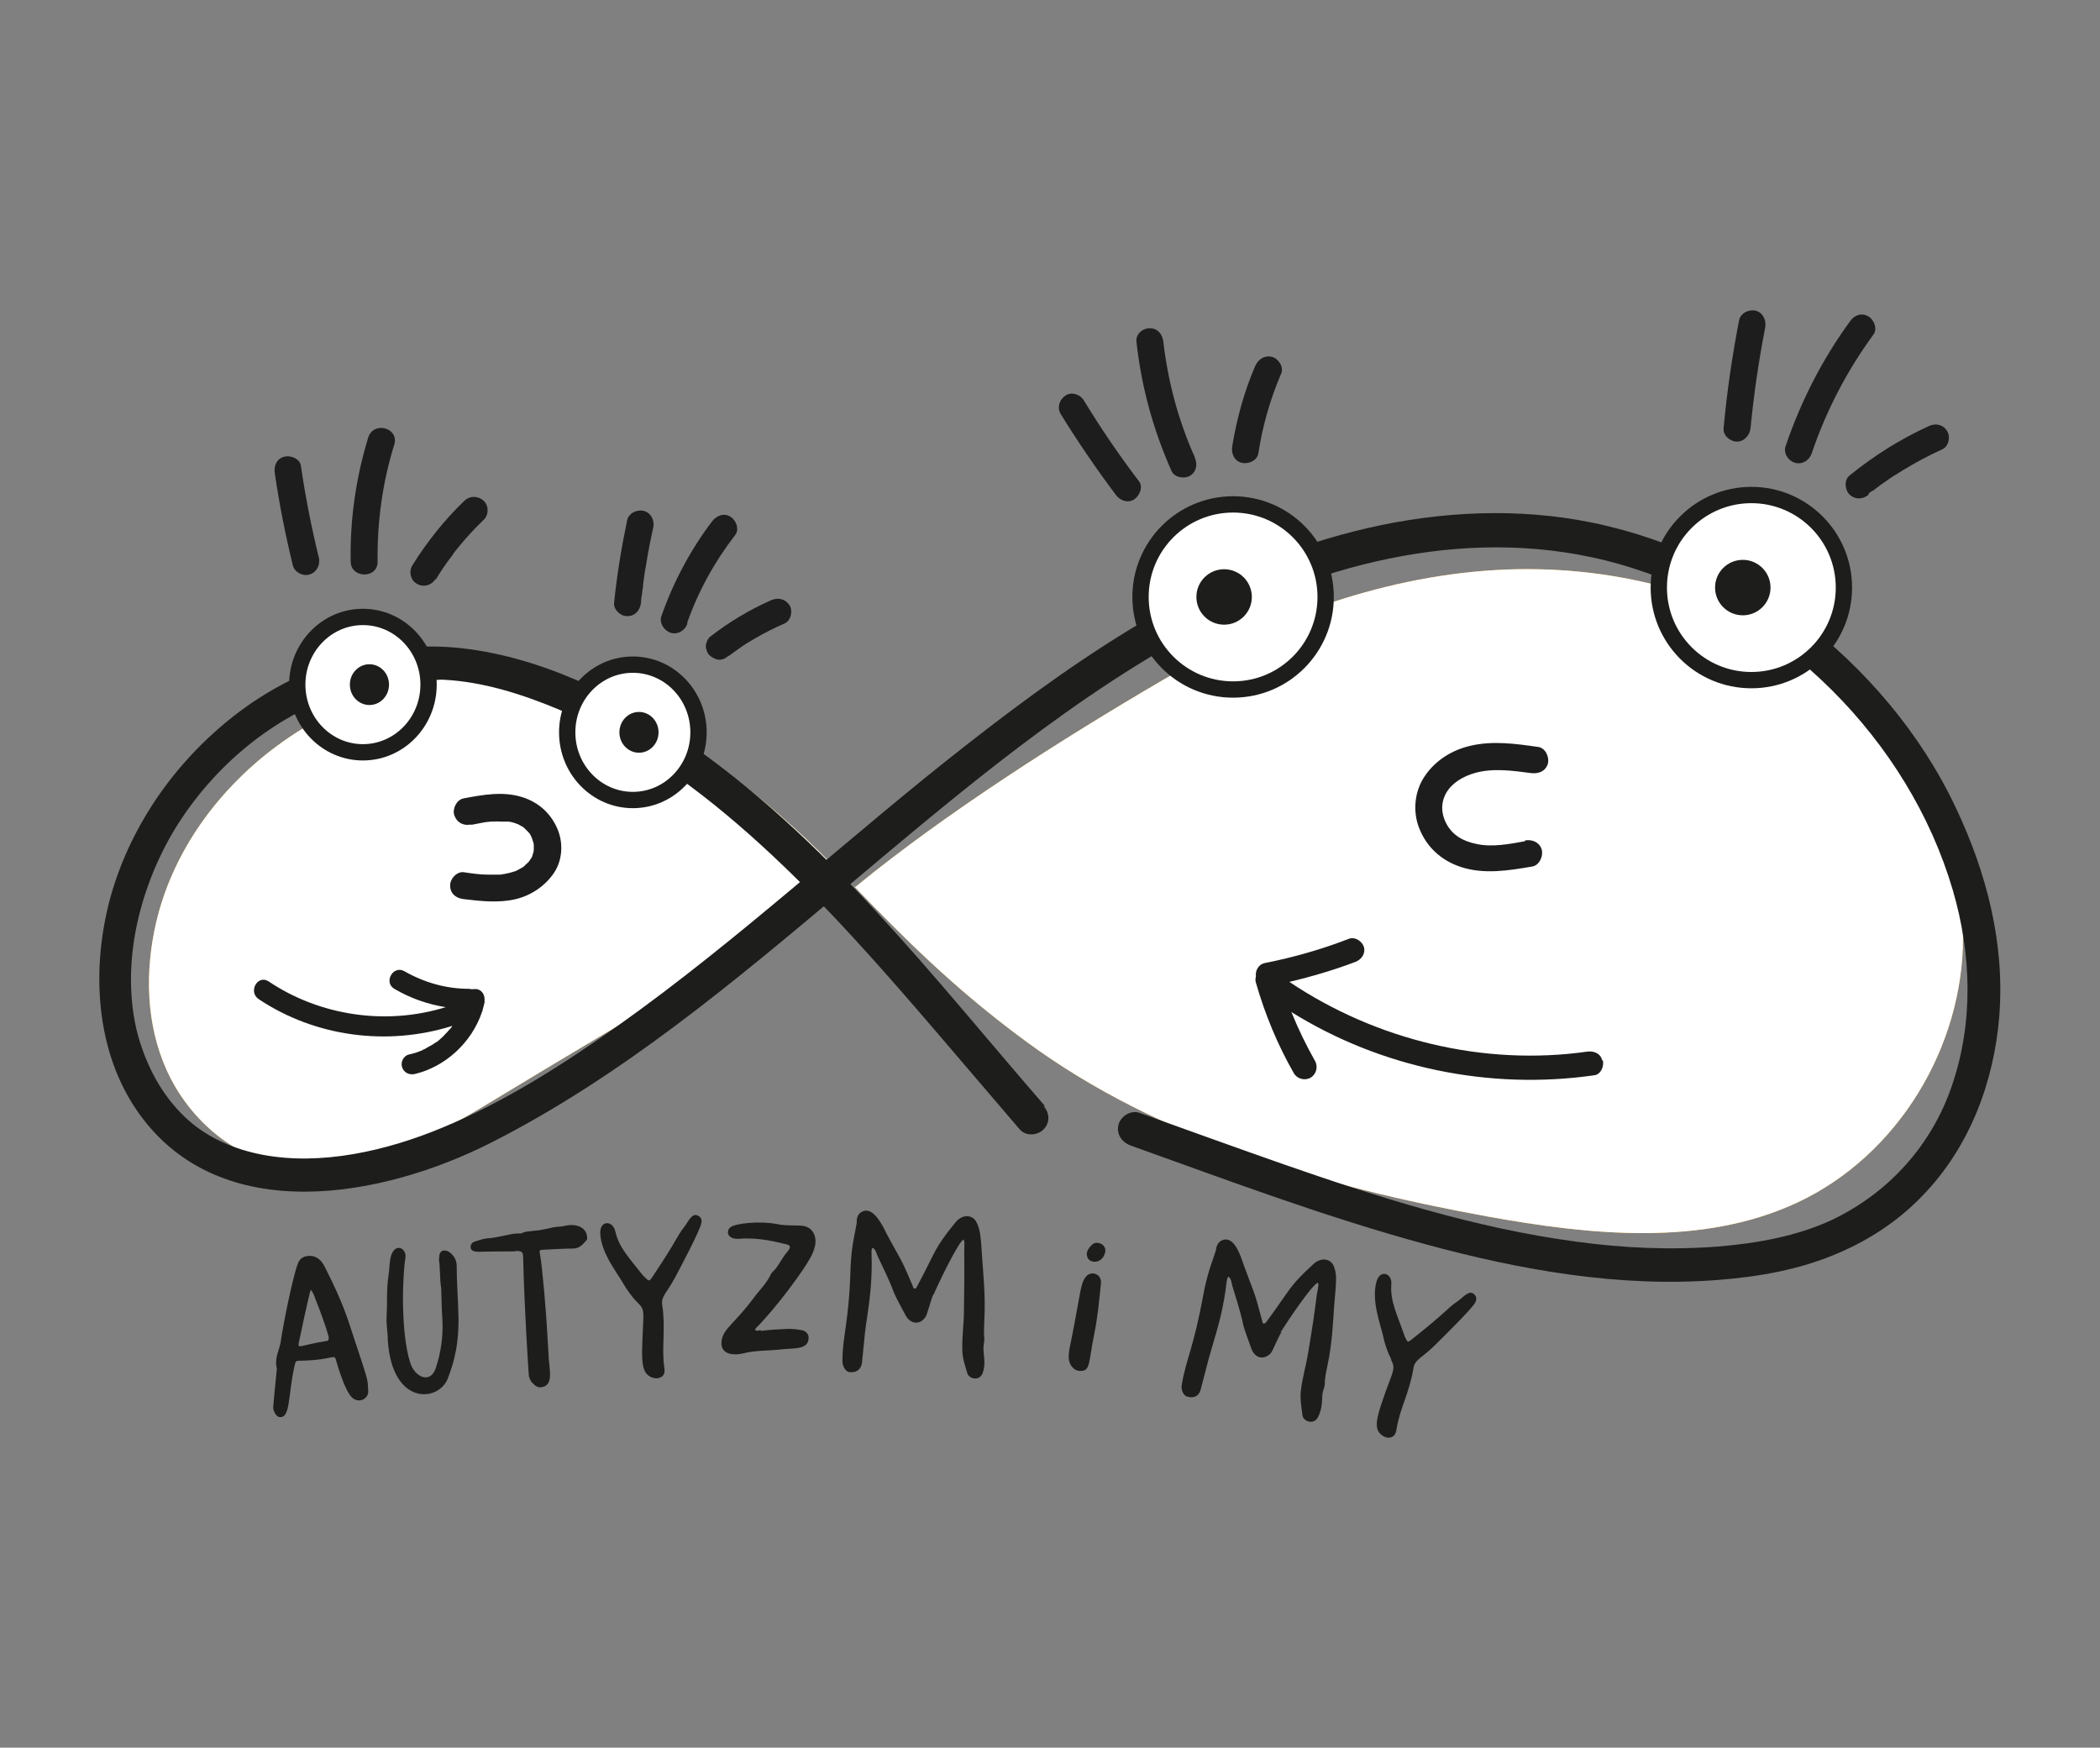 <svg xmlns="http://www.w3.org/2000/svg" viewBox="0 0 515 428.6"><rect x="0" y="0" width="515" height="428.6" fill="#808080" stroke="none"/><defs><style>      .st0, .st1 {        fill: #fff;      }      .st2 {        fill: #1d1d1d;      }      .st3 {        fill: #1d1d1b;      }      .st1 {        stroke: #1d1d1b;        stroke-miterlimit: 10;        stroke-width: 4px;      }      .st4 {        fill: #f9b233;      }    </style></defs><g id="Warstwa_4"><path class="st4" d="M206.7,215.3c.1,0,.2-.2.4-.2-4.3-4.4-8.4-8.5-12.5-12.2-19.3-17.5-42.1-32.9-68.3-36.2-38.9-4.8-79.3,22.5-88,59.5-2.8,12.1-2.5,25,2.6,36.3,5.1,11.3,15.4,20.7,27.9,23.4,17.8,3.8,35.4-5.9,50.8-15.2,18-10.9,30.5-18.3,43.3-25.9"></path><path class="st4" d="M444.7,161.4c-21.9-16.2-50.4-23.2-77.9-21.6-28.9,1.7-56.7,12.4-81.5,26.9-24.8,14.5-53.4,32.7-75.5,50.8h-.2c11.2,11.6,24.1,24.8,42.3,38.1,32.4,23.8,72.7,35.4,112.7,42.7,25.4,4.6,52.9,7.5,76.2-3.4,24.8-11.6,40.6-38.3,40.6-64.9s-14.7-52.4-36.6-68.6Z"></path><path class="st0" d="M206.7,215.3c.1,0,.2-.2.4-.2-4.3-4.4-8.4-8.5-12.5-12.2-19.3-17.5-42.1-32.9-68.3-36.2-38.9-4.8-79.3,22.5-88,59.5-2.8,12.1-2.5,25,2.6,36.3,5.1,11.3,15.4,20.7,27.9,23.4,17.8,3.8,35.4-5.9,50.8-15.2,18-10.9,30.5-18.3,43.3-25.9"></path></g><g id="Warstwa_5"><path class="st0" d="M444.7,161.4c-21.9-16.2-50.4-23.2-77.9-21.6-28.9,1.7-56.7,12.4-81.5,26.9-24.8,14.5-53.4,32.7-75.5,50.8h-.2c11.2,11.6,24.1,24.8,42.3,38.1,32.4,23.8,72.7,35.4,112.7,42.7,25.4,4.6,52.9,7.5,76.2-3.4,24.8-11.6,40.6-38.3,40.6-64.9s-14.7-52.4-36.6-68.6Z"></path></g><g id="Warstwa_1"><path class="st3" d="M256.3,271.3c-27.6-31.8-53.8-66.2-89-90.1-16.4-11.1-35.8-20.6-55.8-22.4-18.7-1.6-37.7,4.5-52.6,15.6-15,11.2-26.7,27.3-31.8,45.6-4.8,17.5-3.8,38,7,53.1,20.1,28.1,59.8,20.6,86.4,7.1,32.1-16.3,59.7-39.6,87.1-62.6,27.4-23,56.3-47.7,89-64.6,31.7-16.5,68.8-24.8,103.7-13.7,36.6,11.6,67.7,41.9,78.6,79,4.6,15.7,5.1,32.4-.2,47.9-4.9,14.5-15.4,26.3-29.5,33-8.6,4-18.3,5.7-27.8,6.5-11.6.9-23.3.4-34.9-1.2-24.7-3.3-48.6-10.9-72.1-19.1-11.7-4.1-23.3-8.3-35-12.5-2.1-.7-4.5.8-5.1,2.9-.6,2.3.8,4.3,2.9,5.1,24,8.6,47.9,17.6,72.6,24.3,23.2,6.3,47.4,10.6,71.5,8.7,10.3-.8,20.5-2.6,30-6.8,7.6-3.3,14.6-8,20.3-14,11.4-11.8,17.4-27.7,18.7-43.9,1.4-17.8-3.1-35.2-10.7-51.2-8.6-18.2-22.1-34-38.1-46.2-16-12.2-34.8-20.9-54.6-24.3-18.2-3.1-37-1.7-54.8,2.8-35.3,8.9-66.2,29.8-94.6,52-29,22.6-55.9,47.9-85.9,69.2-13.4,9.5-28,18.8-43,25-13.9,5.8-29.9,9.4-44.2,6.7-6.8-1.3-13.1-4-18-8.3-5.8-5.1-9.7-11.8-12.1-19.4-2.6-8.3-2.7-17.8-1.2-26.3s4.7-17.2,9.2-24.9c9-15.2,23.2-27.6,39.9-33.6,8.6-3.1,17.5-4.5,26.6-4,9.7.5,19.1,3.5,28,7.2,18.5,7.7,35,19.8,49.7,33.2,15.7,14.3,29.7,30.3,43.5,46.4,6.7,7.8,13.4,15.7,20.1,23.5,1.5,1.7,4.3,1.5,5.8,0,1.7-1.7,1.5-4.1,0-5.8h0Z"></path><path class="st3" d="M118.8,245.7c.2-1.3-.3-2.7-1.7-3.1-.4-.1-.9,0-1.4,0-.2,0-.4-.1-.7-.1-5.5,0-10.9-1.5-15.8-4.3-2.8-1.6-5.2,2.7-2.5,4.3,3.9,2.3,8.2,3.8,12.6,4.5-14.5,4.5-30.7,2.2-43.4-6.3-2.7-1.8-5.1,2.5-2.5,4.3h0c13.9,9.3,31.6,11.6,47.5,6.6,0,0,0,.1-.1.2,0,0-.2.3-.2.3-.1.1-.2.3-.4.4-.3.4-.6.7-.9,1-.6.7-1.3,1.3-2,1.9,0,0,0,0-.1.1,0,0,0,0-.1,0-.2.1-.4.3-.6.4-.4.3-.8.5-1.2.7-.4.2-.8.5-1.2.7-.2,0-.4.2-.6.3,0,0-.7.3-.3.1-.9.4-1.9.7-2.9.9-1.3.3-2.1,1.8-1.7,3.1.4,1.3,1.7,2,3.1,1.7,7.6-1.8,14-7.8,16.5-15.2.1-.2.2-.5.2-.7.2-.7.4-1.4.5-2Z"></path><path class="st3" d="M392.9,260c-.4-1.7-2.1-2.3-3.6-2.1-25.4,3.6-51.8-2.8-73.1-17.1,5.5-1.3,10.9-2.9,16.2-4.9,1.5-.6,2.5-2,2.1-3.6-.4-1.4-2.1-2.6-3.6-2.1-6.7,2.6-13.7,4.6-20.8,6-1.4.3-2.3,1.8-2.1,3.2-.1.5-.2,1,0,1.6,2.2,7.7,5.3,15.2,9.3,22.2.8,1.4,2.7,1.9,4.1,1.1s1.9-2.7,1.1-4.1c-2.2-3.9-4.1-7.8-5.8-12,22,13.7,48.6,19.2,74.3,15.5,1.6-.2,2.4-2.2,2.1-3.6Z"></path><g><circle class="st1" cx="302.4" cy="146.4" r="22.7"></circle><circle class="st3" cx="300.2" cy="146.4" r="6.8"></circle></g><g><circle class="st1" cx="429.5" cy="144.1" r="22.7"></circle><circle class="st3" cx="427.4" cy="144.1" r="6.8"></circle></g><g><ellipse class="st1" cx="155.2" cy="179.6" rx="16.1" ry="16.6"></ellipse><ellipse class="st3" cx="156.7" cy="179.6" rx="4.8" ry="5"></ellipse></g><g><ellipse class="st1" cx="89" cy="167.9" rx="16.1" ry="16.6"></ellipse><ellipse class="st3" cx="90.6" cy="167.9" rx="4.8" ry="5"></ellipse></g><path class="st2" d="M115.5,202.3c.9-.2,1.8-.3,2.6-.5,1-.2,1.2-.2,2.2-.3.8,0,1.6-.1,2.5,0,.4,0,.8,0,1.2,0,0,0,.6,0,.2,0-.3,0,.5,0,.6,0,.7.1,1.4.3,2.1.6.4.1,0,0,0,0,.2,0,.4.2.6.3.4.2.8.4,1.1.7.5.3-.2-.2.2.2.2.2.5.5.7.7,0,.1.2.2.3.3,0-.1-.3-.5,0,0,.2.3.4.6.5.9.1.2.4,1,.2.4,0,.3.2.6.3,1,0,.1.2.9.1.5,0-.4,0,.2,0,.3,0,.2,0,.4,0,.6s0,1.1,0,.4c0,.3-.1.7-.2,1,0,.1-.3.8-.2.6.2-.4,0,.2-.1.2,0,.2-.2.3-.3.5-.1.2-.6.8-.2.4-.2.2-.4.4-.6.6-.2.2-.5.4-.7.7-.3.2,0,0,0,0-.2.1-.4.3-.6.4-.5.3-1.1.6-1.7.9-.1,0-.6.2,0,0-.1,0-.3,0-.4.1-.4.1-.7.2-1.1.3-.9.2-1.4.3-2.1.4-1,0-2,0-3,0-2,0-4-.3-6-.6-1.7-.2-3.4,1.7-3.3,3.3,0,2,1.5,3.1,3.3,3.3,4.2.5,8.6,1,12.8,0,3.7-.9,7-3.1,9.2-6.2s2.5-7.3,1.1-10.8c-1.6-3.9-4.6-6.7-8.7-8-4.7-1.5-9.7-.6-14.4.3-1.7.3-2.8,2.5-2.3,4.1.6,1.8,2.2,2.7,4.1,2.3h0Z"></path><path class="st2" d="M374,206.3c-3.8.7-8.1,1.5-11.8.7-3.5-.7-6-2.2-7.5-5-1.3-2.4-1.4-5.2,0-7.6s4.1-4,6.9-4.8c4.5-1.3,9.3-.6,13.9,0,1.8.2,3.5-.4,4.1-2.3.4-1.5-.5-3.8-2.3-4.1-5.5-.8-11.2-1.6-16.7-.3-4.4,1-8.5,3.5-11.1,7.3-2.6,3.7-3.1,8.7-1.5,12.8,1.8,4.7,5.4,8,10.2,9.6,5.7,1.9,11.8.9,17.6-.1,1.7-.3,2.7-2.5,2.3-4.1-.5-1.8-2.3-2.6-4.1-2.3h0Z"></path><g><path class="st2" d="M92.6,137.6c-.1-9.7,1.2-19.3,4.1-28.6,1.2-4.1-5.1-5.8-6.4-1.7-3,9.8-4.5,20.1-4.3,30.4,0,4.2,6.7,4.3,6.6,0h0Z"></path><path class="st2" d="M78.2,136.8c-1.8-7.4-3.3-14.9-4.4-22.5-.2-1.8-2.5-2.7-4.1-2.3-1.9.5-2.6,2.3-2.3,4.1,1.1,7.6,2.6,15.1,4.4,22.5.4,1.7,2.4,2.8,4.1,2.3s2.7-2.3,2.3-4.1h0Z"></path><path class="st2" d="M106.9,142.1c.8-1.4,1.7-2.7,2.6-4,.5-.7,1-1.3,1.5-2,0,0,.4-.5.1-.2-.3.3.2-.2.2-.3.2-.3.5-.6.8-1,2-2.5,4.2-4.9,6.5-7.1,1.3-1.2,1.3-3.5,0-4.7s-3.3-1.3-4.7,0c-4.9,4.7-9.2,10.1-12.8,15.9-.9,1.5-.4,3.7,1.2,4.5,1.6.9,3.5.4,4.5-1.2h0Z"></path></g><g><path class="st2" d="M168.5,152.8c2.7-7.7,6.7-15,11.8-21.6,1.1-1.4.2-3.7-1.2-4.5-1.7-1-3.4-.2-4.5,1.2-5.3,7-9.5,14.9-12.4,23.2-.6,1.7.7,3.6,2.3,4.1,1.8.5,3.5-.6,4.1-2.3h0Z"></path><path class="st2" d="M157.2,147.7c0-.8.2-1.6.3-2.4,0-.4.1-.9.2-1.3v-.4c0,.2,0,.2,0-.2.2-1.5.4-3.1.7-4.6.5-3.2,1.1-6.3,1.8-9.4.4-1.7-.5-3.6-2.3-4.1-1.7-.4-3.7.5-4.1,2.3-1.4,6.7-2.5,13.4-3.2,20.2-.2,1.7,1.6,3.4,3.3,3.3,1.9,0,3.1-1.5,3.3-3.3h0Z"></path><path class="st2" d="M178.7,160.9c-.7.5.2-.2.4-.3.3-.2.5-.4.8-.6.6-.4,1.1-.8,1.7-1.2,1.1-.8,2.3-1.5,3.5-2.2,2.4-1.4,4.8-2.6,7.3-3.7,1.6-.7,2.1-3.1,1.2-4.5-1.1-1.6-2.8-1.9-4.5-1.2-5.4,2.4-10.4,5.4-15,9-.6.5-1,1.6-1,2.3s.4,1.8,1,2.3,1.5,1,2.3,1c.9,0,1.6-.4,2.3-1h0Z"></path></g><g><path class="st2" d="M444.3,111.2c3.5-10.4,8.6-20.2,15.1-29.1,1.1-1.4.2-3.7-1.2-4.5-1.7-1-3.5-.3-4.5,1.2-6.8,9.3-12.1,19.7-15.8,30.6-.6,1.7.6,3.6,2.3,4.1,1.8.5,3.5-.6,4.1-2.3h0Z"></path><path class="st2" d="M429.3,105c.8-8.3,2-16.5,3.6-24.7.3-1.7-.5-3.6-2.3-4.1-1.6-.4-3.7.5-4.1,2.3-1.7,8.8-3,17.6-3.8,26.5-.2,1.8,1.6,3.3,3.3,3.3s3.1-1.5,3.3-3.3h0Z"></path><path class="st2" d="M458.2,121.1c.3-.3.7-.6,1.1-.8-.3.2,0,0,.1,0,.2-.1.4-.3.5-.4.7-.5,1.4-1.1,2.2-1.6,1.5-1.1,3.1-2.1,4.6-3,3.1-1.9,6.3-3.6,9.6-5.1,1.6-.7,2.1-3.1,1.2-4.5-1-1.6-2.8-2-4.5-1.2-7,3.2-13.5,7.3-19.4,12.1-1.4,1.1-1.2,3.5,0,4.7,1.4,1.3,3.2,1.2,4.7,0h0Z"></path></g><g><path class="st2" d="M293,112.1c-4-8.9-6.6-18.6-7.7-28.3-.2-1.8-1.4-3.3-3.3-3.3s-3.5,1.5-3.3,3.3c1.2,11,4.1,21.6,8.6,31.7.7,1.6,3.1,2,4.5,1.2,1.7-1,1.9-2.9,1.2-4.5h0Z"></path><path class="st2" d="M279.3,118c-4.8-6.3-9.3-12.9-13.5-19.8-.9-1.5-3-2.2-4.5-1.2s-2.1,2.9-1.2,4.5c4.2,6.8,8.7,13.4,13.5,19.8,1,1.4,2.9,2.2,4.5,1.2,1.4-.9,2.3-3.1,1.2-4.5h0Z"></path><path class="st2" d="M308.6,111.2c1-6.7,2.9-13.3,5.6-19.6.7-1.6-.7-3.7-2.3-4.1-1.9-.4-3.3.6-4.1,2.3-2.7,6.3-4.5,12.9-5.6,19.6-.3,1.7.4,3.6,2.3,4.1,1.6.4,3.8-.5,4.1-2.3h0Z"></path></g></g><g id="Warstwa_3"><g><path class="st3" d="M79.7,310.8c4.5,8.8,5.7,13.1,6.7,16.1,4.6,13.8,3.6,11.1,3.9,14.1.2,2-2.2,3.3-3.9,1.8-1.8-1.6-3.5-7.6-3.9-8.9-.6-2.2-.1-.4-8.6-.2-1.4,0-1.4,0-1.7,1.4-1.6,7.1-.9,13-3.8,12.4-.6-.1-1.4-1.4-1.4-2.3,0-.5.9-9.6.9-9.6-.7-2.5.7-4.6,1-6.9.4-3,2.7-14.8,4.1-18.7.4-1.1,1.1-1.9,2.7-2,1.6-.1,3,.7,4,2.8h0ZM73.3,329.2c-.4,1.8.3.7,6.6-.3.6,0,.8-.3.7-1.1-.9-3.1-2-6.1-3.2-9.1-.3-.8-.5-1.6-1.2-2.4-.6,1.9-2.5,11-2.9,12.9Z"></path><path class="st3" d="M107.7,308.8c0-.8,0-1.6.7-2,.8-.3,1.5,0,2.1.5,1,.9,1.5,1.9,1.5,3.2,0,3.8.3,7.6.4,11.3.3,7.4-1,12.2-2.6,16.3-2.3,5.8-13.7,6.7-14.7-9.5,0-1.9-.4-3.7-.3-5.6.2-2.9,0-5.9.3-8.8.2-1.5.4-3.1.5-4.6.5-5.4,4.4-3.8,3.8-.9-.6,3.3-1.3,17.6,1.2,25.5,1.2,3.7,4.9,5.1,6.2,1.5,1.3-3.8,1.9-7.8,1.7-11.9-.2-2.6-.2-5.2-.3-7.8-.4-2.5-.2-5-.6-7.4h0Z"></path><path class="st3" d="M126.4,306.9c-3,0-6,0-9,.1-1,0-1.9-.2-2-1.1,0-.6.3-1.2,1-1.4,1-.3,2-.7,3.1-.8,2.3-.1,5.9-1.2,7.3-1.2.3,0,.7,0,1,0,1.1-.6,2.4-.5,3.5-.7,1.5-.1,2.9-.5,4.4-.8.9-.2,1.9-.1,2.9-.4,2.2-.5,5.2,0,5.4,2.9,0,.2,0,.5-.2.7-.9,1-1.7,2-3.3,2-2.5,0-5,.2-7.4.3-.7,0-.9.2-.7.9.7,3.9,1.6,15.8,1.7,17.8.2,2.7.3,5.5.5,8.3.2,2.7,1.1,6.3-1.8,6.7-.9.2-1.6-.4-2.2-1-.4-.4-.7-1-.9-1.7-.1-1-1.1-16.3-1.4-28.9,0-1.7-.3-1.8-2-1.8h0Z"></path><path class="st3" d="M156.4,319.5c-1.4-1.4-2.6-3.1-3.6-4.8-1.4-2.5-5.5-7.5-5.6-12.4,0-3.1,3.1-3,3.7-.3.9,4,3.5,6.6,6.7,10.7.2.2.4.4.6.6.9.9,1,1,1.7,0,6.6-9.9,5.8-9.7,7.9-12.4.9-1.1,1.8-3.5,3.3-2.8.7.3,1.1.9.9,1.8-.1,1.5-5.8,12.2-6.5,13.5-2.1,3.9-3.4,4.5-3.1,6.6.9,6-.2,10.3.5,15.3.3,1.5-.2,2.3-1.2,2.6-1.1.4-2.6-.2-3.3-1.2-1.3-1.8-.9-6.1-.8-9.3.2-5.6.6-6.2-1.2-7.9h0Z"></path><path class="st3" d="M186.6,326.4c2.2-.3,4.4-.4,6.6-.5,1.2,0,2.3.1,3.3.3,1.1.1,1.9,1.1,1.8,1.9,0,3-3.8,2.5-6.4,2.8-3.2.4-6.5.2-9.6,1-3,.7-5.9,0-5.3-3.3.5-2.8,3.1-4,7.7-10.1,1.4-2,3.2-3.6,4.3-5.9.3-.7,1-1.1,1.4-1.7.9-1.2,1.6-2.7,2.6-3.8,1.3-1.5.6-1.8-.4-2-1.9-.4-6.2-1.7-11.3-1.3-2.8.2-3.4-1.7-2.2-2.8,1.2-1,7.4-1.7,12-.7,1.5.3,4.6.2,5.5.3,2.8.2,3.7,2.7,3.3,4.8-.4,2-1.5,3.7-2.6,5.4-5.7,8.5-11.2,14.2-11.4,14.4-.3.3-.7.5-.7,1,.5.3.9.1,1.3,0h0Z"></path><path class="st3" d="M228.9,317.4c-.7,1.6-1.5,5-1.9,5.5-1.3,2.1-3.7,1.9-4.9-.3-5-9.3-.8-1.9-6.9-14.6-.3-.7-.4-1.5-1.2-2-.8.6.6,3.8-1.2,16-.8,5.6-.5,3-1.4,12.1-.2,1.8-1.4,2.6-3.1,2.4-1-.1-1.7-1.6-1.7-2.6,0-6.6,1.6-9.2,2-23.2.2-5.3,1.2-8.7,1.5-10.8,0-.3-.2-2.3,1.7-2.9,2.4-.8,4.5,3.2,5.6,5.5,3.6,6.8,3.2,5.2,6.4,12.8.2.2,0,.7.5.7s.5-.4.7-.7c4.7-8.8,4-9,9.3-15.5,1.8-2.2,4.3-1.9,5.2,0,.8,1.7,1,2.6,1.4,9.2.3,4.3.8,9.3.5,14.5,0,1.6-.2,3.2,0,4.8,0,.9-.3,1.8-.2,2.7,0,1.5.6,3.5-.2,5.7-.8,2.2-3.5,1.4-3.8,0-.5-1.8-1.2-3.6-1.2-5.6-.1-3.3.4-6.5.4-9.7.2-13.9,0-12.4.1-15.9,0-.5.1-1-.2-1.5-1.2.4-6.2,10.8-7.3,13.4h0Z"></path><path class="st3" d="M264.7,336.2c-1.3,0-2.5-1.5-2.6-3-.1-1.6.3-3,.6-4.5,2.4-11.9,2.2-14.2,3.8-15.8,1.3-1.3,3.7-.4,3.5,1.8-.5,4.8-.8,8.3-1.7,12.7-1.4,6.9-.8,9-3.6,8.8ZM271,307.2c-.7,2.8-3.7,2.7-4.3,1.2-.3-.8-.2-1.5.3-2.2.5-.7,1-1.3,1.8-1.4,1.6-.1,2.6,1.2,2.2,2.4h0Z"></path><path class="st3" d="M314.3,326.6c-.9,1.5-2.2,4.7-2.6,5.2-1.6,1.8-3.9,1.4-4.8-1-3.6-9.9-.5-2-4.7-15.5-.2-.7-.2-1.6-.9-2.2-.9.4,0,3.9-3.6,15.7-1.6,5.5-.9,2.9-3.2,11.8-.4,1.8-1.7,2.4-3.4,1.9-1-.3-1.5-1.9-1.3-2.8,1.1-6.6,2.9-8.9,5.4-22.7,1-5.2,2.4-8.4,3-10.4,0-.3.2-2.3,2.1-2.6,2.5-.4,3.9,3.8,4.7,6.2,2.6,7.2,2.4,5.6,4.5,13.6.1.3,0,.7.4.8.4,0,.6-.3.8-.6,5.9-8,5.3-8.4,11.4-14,2.1-1.9,4.5-1.2,5.1.8.6,1.8.6,2.7,0,9.3-.3,4.3-.5,9.3-1.6,14.5-.3,1.5-.7,3.1-.7,4.7,0,.9-.5,1.7-.6,2.7-.1,1.5,0,3.5-1.1,5.6-1.1,2-3.7.9-3.8-.6-.2-1.9-.6-3.7-.4-5.7.3-3.2,1.3-6.3,1.8-9.5,2.3-13.7,1.7-12.3,2.4-15.7,0-.5.3-1,0-1.5-1.3.2-7.7,9.8-9.2,12.2h0Z"></path><path class="st3" d="M341.2,333.4c-.9-1.8-1.6-3.7-2-5.7-.6-2.8-3-8.8-1.6-13.5.9-3,3.9-1.9,3.6.8-.3,4.1,1.4,7.3,3.1,12.2.1.3.2.5.3.8.6,1.2.6,1.3,1.6.5,9.3-7.4,8.5-7.5,11.3-9.4,1.2-.8,2.8-2.9,4-1.7.6.5.7,1.2.3,2-.6,1.4-9.3,9.9-10.3,10.9-3.2,3-4.6,3.2-4.9,5.4-1,6-3.3,9.7-4.1,14.7-.2,1.5-.8,2.1-1.9,2.2-1.2,0-2.5-1-2.8-2.1-.7-2.1,1-6.1,2-9.2,1.9-5.2,2.5-5.7,1.3-7.9h0Z"></path></g></g></svg>